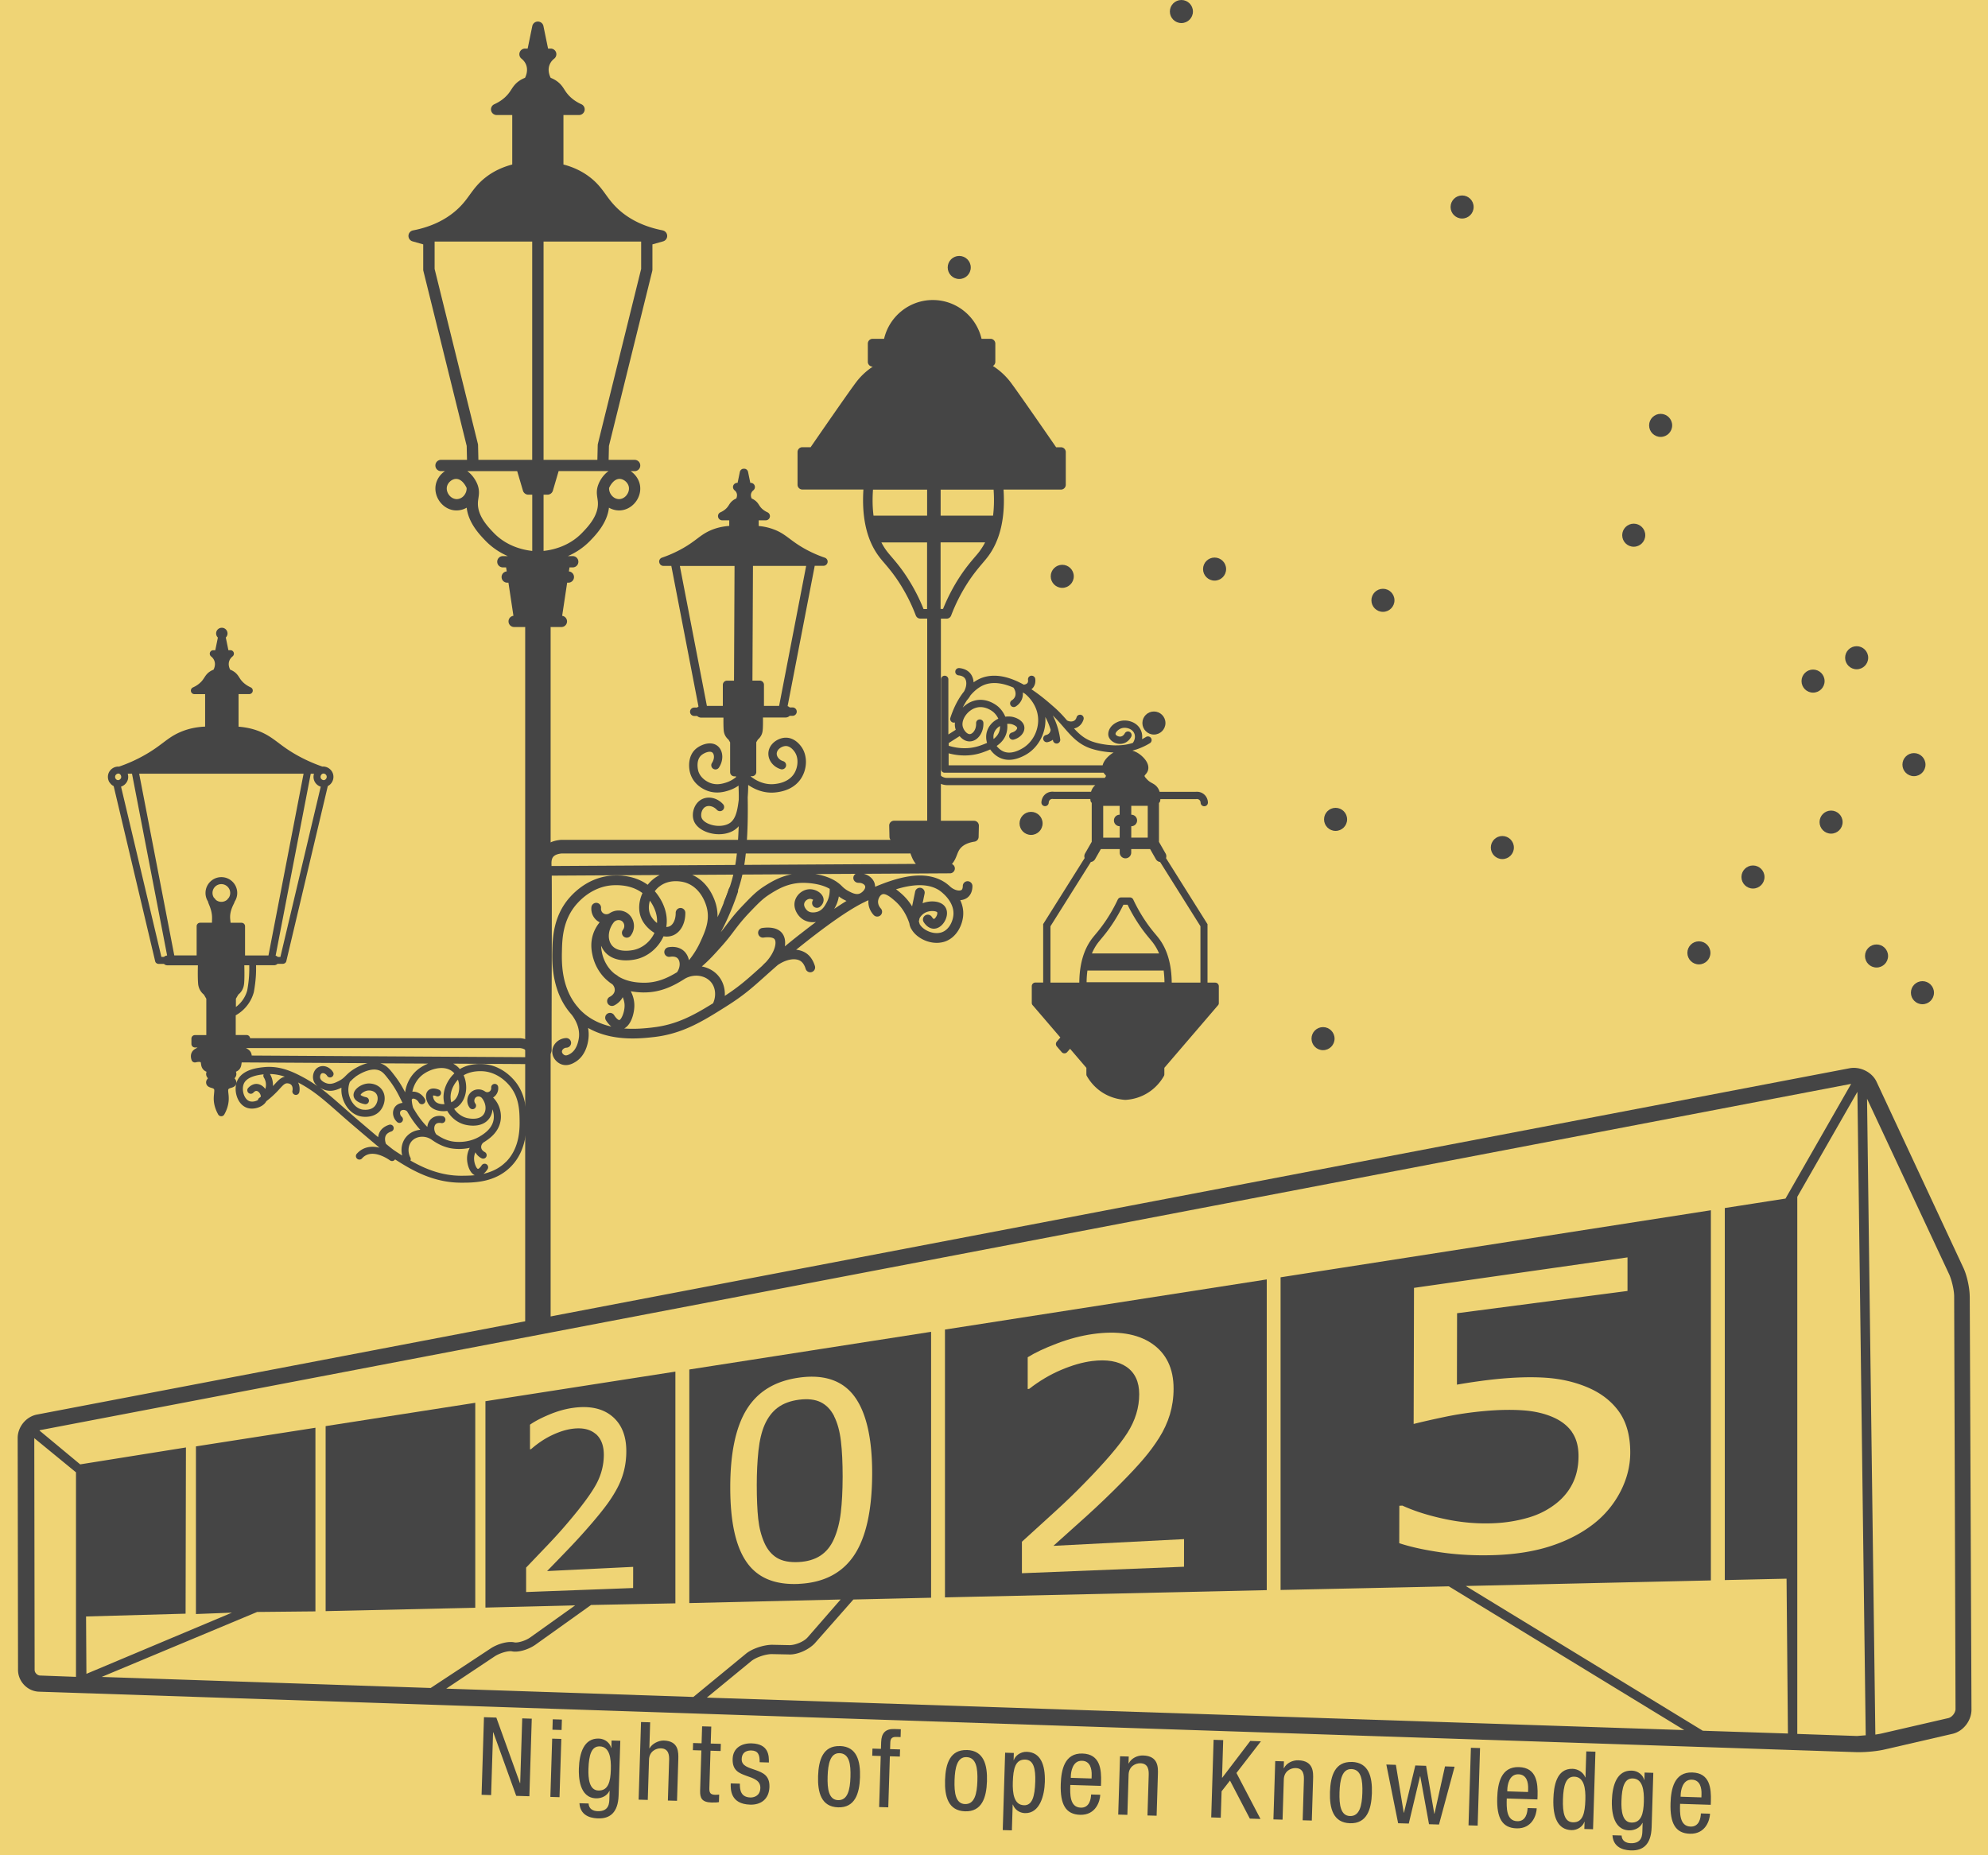 <svg xmlns="http://www.w3.org/2000/svg" viewBox="0 0 450 420">
  <defs>
    <filter id="a" width="1.799" height="1.47" x="-.399" y="-.235" color-interpolation-filters="sRGB">
      <feGaussianBlur stdDeviation="7.482"/>
    </filter>
    <filter id="b" width="1.813" height="1.479" x="-.407" y="-.239" color-interpolation-filters="sRGB">
      <feGaussianBlur stdDeviation="7.616"/>
    </filter>
    <filter id="d" width="1.782" height="1.46" x="-.391" y="-.23" color-interpolation-filters="sRGB">
      <feGaussianBlur stdDeviation="7.324"/>
    </filter>
    <filter id="c" width="1.813" height="1.479" x="-.407" y="-.239" color-interpolation-filters="sRGB">
      <feGaussianBlur stdDeviation="7.616"/>
    </filter>
  </defs>
  <path fill="#efd475" d="M0 0h450v420H0z"/>
  <ellipse cx="95.583" cy="97.75" fill="#fff" id="light1" opacity="0" data-ref="light2,light3,light4,light5" filter="url(#a)" rx="22.474" ry="38.179" style="mix-blend-mode:normal" transform="matrix(1.356 0 0 1.064 -6.956 -36.487)"/>
  <ellipse cx="95.583" cy="97.75" fill="#fff" id="light2" opacity="0" data-ref="light3,light4,light5" filter="url(#b)" rx="22.474" ry="38.179" style="mix-blend-mode:normal" transform="matrix(1.062 0 0 .947 -50.346 106.632)"/>
  <ellipse cx="95.583" cy="97.75" fill="#fff" id="light3" opacity="0" data-ref="light4,light5" filter="url(#c)" rx="22.474" ry="38.179" style="mix-blend-mode:normal" transform="matrix(.767 0 0 .793 94.793 69.703)"/>
  <ellipse cx="95.583" cy="97.75" fill="#fff" id="light4" opacity="0" filter="url(#d)" rx="22.474" ry="38.179" style="mix-blend-mode:normal" transform="matrix(1.163 0 0 .705 98.204 48.425)"/>
  <ellipse cx="95.583" cy="97.75" fill="#fff" id="light5" opacity="0" data-ref="light4" filter="url(#d)" rx="22.474" ry="38.179" style="mix-blend-mode:normal" transform="matrix(1.163 0 0 .705 142.78 146.984)"/>
  <path fill="#454545" d="M188.82 320.6c-.75-1.48-1.77-2.54-3.05-3.17s-2.92-.81-4.9-.56c-1.95.25-3.55.85-4.81 1.78-1.25.93-2.24 2.23-2.97 3.88-.68 1.55-1.15 3.51-1.41 5.89-.25 2.37-.38 4.95-.38 7.75 0 3.08.11 5.63.33 7.68s.7 3.87 1.41 5.46c.67 1.48 1.6 2.61 2.83 3.36 1.23.74 2.87 1.06 4.94.95 1.95-.11 3.59-.59 4.9-1.45s2.34-2.12 3.07-3.78c.75-1.7 1.27-3.68 1.54-5.94s.41-4.96.42-8.12c0-3.12-.12-5.81-.39-8.07-.26-2.26-.79-4.16-1.55-5.66zm-81.24 43.37v-46.4l-33.87 5.28v41.88c11.29-.25 22.58-.5 33.87-.76"/>
  <path fill="#454545" d="M445.86 293.48c0-1.88-.63-4.77-1.41-6.42l-19.64-42.09c-1.02-2.27-3.76-3.6-6.18-3.13L8.38 320.23c-2.5.47-4.38 2.82-4.38 5.32l.08 52.49c0 2.58 2.11 4.85 4.77 4.93l411.43 13.69h.55c1.8 0 4.22-.23 5.87-.63l15.26-3.52c2.43-.55 4.3-2.97 4.3-5.48l-.39-93.57zM17.2 379.61l-8.11-.3c-.63 0-1.25-.63-1.25-1.25l-.08-52.49c3.15 2.58 6.29 5.16 9.44 7.74v46.31zm368.26 12.21-53.67-32.78 55.48-1.26v-83.8l-97.4 15.18v70.78c12.7-.27 25.39-.54 38.09-.82l53.28 32.54L160 384.31l10.09-8.29c1.1-.86 3.21-1.56 4.62-1.56l3.91.08c1.96.08 4.46-1.1 5.79-2.5l8.76-9.94c5.86-.13 11.73-.27 17.59-.4v-60.2c-18.24 2.84-36.49 5.69-54.73 8.53v52.88l34.25-.81-7.43 8.53c-.86 1.02-2.82 1.8-4.15 1.8l-3.91-.08c-1.88 0-4.54.86-5.95 2.03l-11.89 9.78-55.94-1.88 11.03-7.35c1.25-.78 3.05-1.25 3.83-1.1 1.41.31 3.76-.39 5.32-1.49l12.6-9c6.36-.12 12.73-.25 19.09-.37v-52.46c-14.33 2.23-28.67 4.47-43 6.7v46.72c6.77-.17 13.54-.33 20.31-.5l-10.09 7.2c-1.17.86-2.97 1.33-3.68 1.17-1.41-.31-3.76.31-5.4 1.41l-13.53 8.92-74.48-2.5 35.2-14.71c4.4-.04 8.79-.09 13.19-.13v-41.57c-9.02 1.41-18.03 2.81-27.05 4.22v37.95c2.72-.1 5.43-.21 8.15-.31l-32.94 13.85-.08-12.99 22.53-.63c.03-12.54.05-25.09.08-37.63l-23.94 3.83-9.23-7.67c.08 0 .08-.08.16-.08l409.94-78.39-14.86 25.97c-4.58.71-9.16 1.43-13.74 2.14v84.22c4.66-.1 9.32-.21 13.98-.31l.31 35.05-19.25-.63zm-29.62-67.62c-.99-1.43-2.41-2.51-4.11-3.28-1.91-.87-4.25-1.45-6.94-1.64s-5.67-.13-8.9.17c-3.09.28-6.02.72-8.8 1.3s-5.14 1.12-7.1 1.61c.03-10.27.06-20.54.08-30.81l48.33-6.9v7.6l-38.58 5.04c-.01 6.46-.02 9.7-.03 16.17 1.48-.26 3-.5 4.57-.72q2.355-.33 4.11-.51c4.28-.44 8.13-.56 11.47-.33 3.35.23 6.48.94 9.36 2.15 3.03 1.27 5.43 3.11 7.14 5.48s2.58 5.48 2.58 9.3c0 3.03-.75 5.99-2.22 8.84a22.1 22.1 0 0 1-6.01 7.26c-2.73 2.15-5.99 3.83-9.67 5.04s-7.88 1.89-12.54 2.07c-4.33.16-8.41-.04-12.26-.59s-7.03-1.25-9.59-2.1c.01-3.39.01-5.08.02-8.47.28-.02.42-.02.69-.04 2.7 1.24 5.91 2.26 9.66 3.05 3.76.8 7.52 1.12 11.28.93 2.52-.12 4.99-.52 7.41-1.21 2.42-.68 4.61-1.78 6.53-3.31 1.63-1.3 2.88-2.86 3.72-4.62.85-1.77 1.27-3.79 1.27-6.05 0-2.2-.5-4.02-1.5-5.45zm-175.03 34.37c-5.56.25-9.44-1.46-11.88-5.04-2.44-3.57-3.63-9.14-3.63-16.81s1.21-13.57 3.69-17.61c2.48-4.03 6.37-6.47 11.88-7.24 5.58-.78 9.82.6 12.52 4.23 2.69 3.63 4.06 9.53 4.03 17.61-.03 8.33-1.44 14.53-4.18 18.52-2.74 4-6.95 6.08-12.43 6.33zm-46-33.97c-1.25-1.05-2.98-1.43-5.16-1.16-1.45.18-3.01.66-4.66 1.44s-3.25 1.84-4.79 3.19c-.09.01-.14.02-.23.03v-5.58c1.08-.76 2.53-1.52 4.37-2.29s3.65-1.28 5.42-1.52c3.65-.5 6.61.11 8.76 1.88 2.16 1.77 3.26 4.43 3.25 7.96 0 1.59-.19 3.08-.55 4.49-.36 1.4-.9 2.75-1.6 4.04-.66 1.21-1.42 2.41-2.29 3.58-.87 1.18-1.92 2.48-3.14 3.91q-2.625 3.075-5.34 5.91a815 815 0 0 1-5.01 5.18c7.44-.36 11.32-.55 19.48-.95 0 1.92 0 2.87-.01 4.79-10.26.39-15.08.56-24.22.91v-5.53c1.59-1.67 3.2-3.35 4.84-5.07s3.18-3.42 4.63-5.14c3.05-3.58 5.2-6.49 6.36-8.6 1.16-2.12 1.75-4.36 1.76-6.7 0-2.14-.62-3.74-1.87-4.79zM420.36 393c-4.51-.16-9.02-.31-13.53-.47V270.94c4.54-7.92 9.07-15.84 13.61-23.77l1.88 145.67c-.65.05-1.3.1-1.96.16m20.73-4.07-15.26 3.52c-.39.08-.86.16-1.33.23l-1.88-143.95 18.62 39.82c.55 1.25 1.1 3.52 1.1 4.93l.31 93.49c-.08.86-.78 1.72-1.56 1.96"/>
  <path fill="#454545" d="M213.9 301v60.62c24.28-.55 48.56-1.09 72.84-1.64v-70.34c-24.28 3.78-48.56 7.57-72.84 11.35zm54.12 53.68-36.7 1.47v-7.13c2.38-2.17 4.8-4.38 7.27-6.62s4.79-4.48 6.97-6.73c4.6-4.7 7.87-8.52 9.64-11.3s2.67-5.71 2.67-8.75c0-2.78-.95-4.84-2.85-6.17-1.9-1.32-4.53-1.75-7.83-1.33-2.2.28-4.54.96-7.03 2.02s-4.89 2.48-7.19 4.27c-.14.02-.21.02-.34.04v-7.19c1.62-1.02 3.8-2.05 6.57-3.1 2.77-1.06 5.5-1.78 8.18-2.16 5.53-.78 10.02-.1 13.31 2.12s4.97 5.66 4.96 10.25c0 2.07-.29 4.02-.84 5.86-.56 1.84-1.38 3.61-2.45 5.3-1 1.58-2.16 3.16-3.49 4.72-1.32 1.55-2.92 3.27-4.78 5.15-2.65 2.7-5.35 5.28-8.08 7.76-2.74 2.48-5.25 4.73-7.56 6.79 9.86-.51 19.72-1.01 29.57-1.52 0 2.5 0 3.74-.01 6.25zm-158.47 34.06 2.8.09 5.35 14.84h.05l.46-14.66 2.16.07-.54 17.56-2.98-.09-5.19-14.39h-.05l-.44 14.22-2.16-.07.54-17.56zm15.44 4.86 2.07.06-.41 13.19-2.07-.06zm.13-4.38 2.07.06-.07 2.36-2.07-.06zm14.91 17.21c-.12 3.94-2.01 5.31-4.64 5.22-.81-.03-4.01-.12-4.23-3.43l2.07.06c.06 1.21.98 1.71 2.06 1.74 2.66.08 2.62-1.96 2.65-2.87l.05-1.72h-.05c-.5 1.09-1.73 1.72-3.03 1.68-3.84-.12-3.93-4.97-3.88-6.72.11-3.57 1.17-6.91 4.52-6.81 1.45.05 2.55 1.04 2.79 2.11h.05l.05-1.67 1.97.06zm-6.83-5.98c-.07 2.14.17 4.83 2.24 4.89 2.26.07 2.75-2.03 2.83-4.74.08-2.56-.26-5.18-2.5-5.25-1.89-.06-2.47 1.94-2.57 5.09zm11.9-10.61 2.07.06-.18 5.88h.05c.58-1.06 2.05-1.78 3.23-1.75 3.42.11 3.31 2.71 3.27 4.29l-.29 9.35-2.07-.06.28-9.1c.03-1.01 0-2.66-1.86-2.72-1.11-.03-2.63.68-2.69 2.58l-.28 9.1-2.07-.06.54-17.56zm13.83.97 2.07.06-.12 3.84 2.29.07-.05 1.62-2.29-.07-.26 8.46c-.03 1.06.22 1.49 1.31 1.52.47.01.69-.03.91-.05l-.05 1.7c-.27.07-.82.12-1.68.1-2.16-.07-2.63-.97-2.58-2.69l.28-9.1-1.92-.06.05-1.62 1.92.06zm13.02 8.11c.05-1.67-.36-2.6-1.86-2.64-.66-.02-2.15.11-2.2 1.95-.05 1.57 1.57 1.92 3.17 2.49 1.56.57 3.19 1.18 3.11 3.82-.09 2.75-1.92 4.08-4.38 4-4.48-.14-4.42-3.46-4.38-4.81l2.07.06c-.05 1.6.32 3.06 2.37 3.13.66.02 2.2-.25 2.26-2.12.06-1.77-1.58-2.22-3.14-2.78-1.58-.59-3.22-1.13-3.13-3.84.08-2.46 2.03-3.58 4.32-3.51 3.84.12 3.93 2.78 3.88 4.33l-2.07-.06zm18.19-3.65c3.81.12 4.65 3.37 4.53 7.09-.12 3.71-1.17 6.91-4.96 6.79-3.81-.12-4.65-3.37-4.53-7.08.12-3.72 1.15-6.91 4.96-6.79zm2.37 7.02c.09-2.85-.23-5.33-2.47-5.4-2.09-.07-2.61 2.38-2.7 5.24-.09 2.85.25 5.33 2.37 5.39 2.19.07 2.71-2.38 2.8-5.23m6.85-4.76-1.92-.06.05-1.62 1.92.06.05-1.55c.06-1.99.96-3 2.95-2.94l1.5.05-.05 1.77-.96-.03c-.89-.03-1.34.3-1.37 1.21l-.05 1.55 2.26.07-.05 1.62-2.26-.07-.36 11.56-2.07-.06zm19.52-1.36c3.81.12 4.65 3.37 4.53 7.09-.12 3.71-1.17 6.91-4.96 6.79-3.81-.12-4.65-3.37-4.53-7.08.12-3.72 1.15-6.91 4.96-6.79zm2.36 7.01c.09-2.85-.23-5.33-2.47-5.4-2.09-.06-2.61 2.38-2.7 5.24-.09 2.85.25 5.33 2.37 5.39 2.19.07 2.71-2.38 2.8-5.23m6.28-6.4 1.97.06-.05 1.62h.05c.3-.97 1.49-1.92 2.92-1.88 3.12.1 4.22 2.89 4.1 6.83-.09 3-1.11 7.16-4.53 7.05-1.18-.04-2.27-.76-2.7-1.93h-.05l-.18 5.83-2.07-.06Zm4.24 11.9c1.89.06 2.47-1.92 2.58-5.34.09-2.9-.36-4.94-2.26-5-2.26-.07-2.72 2.06-2.82 5.08-.08 2.56.26 5.18 2.5 5.25zm10.51-4.6c-.06 2.04-.16 5.07 2.38 5.14 1.97.06 2.3-1.97 2.33-2.98l2.07.06c-.04 1.4-.96 4.65-4.57 4.54-3.25-.1-4.51-2.36-4.37-6.91.1-3.27.86-7.09 4.92-6.96 4.03.13 4.29 3.63 4.21 6.48l-.03.84zm4.82-1.47.02-.71c.05-1.48-.34-3.24-2.19-3.29-2.17-.07-2.49 2.58-2.52 3.37l-.02.49 4.7.15zm6.44-5.02 1.97.06-.05 1.55h.05c.6-1.19 1.98-1.83 3.26-1.79 3.47.11 3.39 2.72 3.34 4.29l-.29 9.35-2.07-.06.28-9.1c.03-1.01 0-2.66-1.86-2.72-1.11-.03-2.63.68-2.69 2.58l-.28 9.1-2.07-.06.41-13.19zm21.19-3.73 2.16.07-.26 8.51h.05l6.34-8.32 2.41.08-5.54 7.17 5.44 10.41-2.41-.08-4.49-8.61-1.9 2.43-.19 5.98-2.16-.07.54-17.56zm13.94 4.82 1.97.06-.05 1.55h.05c.6-1.19 1.98-1.83 3.26-1.79 3.47.11 3.39 2.72 3.34 4.29l-.29 9.35-2.07-.06.28-9.1c.03-1.01 0-2.66-1.86-2.72-1.11-.03-2.63.68-2.69 2.58l-.28 9.1-2.07-.06.41-13.19zm17.35.19c3.81.12 4.65 3.37 4.53 7.09-.12 3.71-1.17 6.91-4.96 6.79-3.81-.12-4.65-3.37-4.53-7.08.12-3.72 1.15-6.91 4.96-6.79zm2.37 7.02c.09-2.86-.23-5.33-2.47-5.4-2.09-.07-2.61 2.38-2.7 5.24-.09 2.85.25 5.33 2.37 5.39 2.19.07 2.71-2.38 2.8-5.23m5.42-6.43 2.17.07 1.78 10.84h.05l2.57-10.7 2.44.08 1.85 10.84h.05l2.38-10.71 2.17.07-3.53 13.09-2.26-.07-1.98-10.85h-.05l-2.55 10.7-2.41-.07-2.67-13.28zm19.15-3.79 2.07.06-.54 17.56-2.07-.06zm8.12 11.48c-.06 2.04-.16 5.07 2.38 5.14 1.97.06 2.3-1.97 2.33-2.98l2.07.06c-.04 1.4-.96 4.65-4.57 4.54-3.25-.1-4.51-2.36-4.37-6.91.1-3.27.86-7.09 4.92-6.96 4.03.13 4.29 3.63 4.21 6.48l-.03.84zm4.82-1.48.02-.71c.05-1.48-.34-3.24-2.19-3.29-2.17-.07-2.49 2.58-2.52 3.37l-.02.49 4.7.15zm14.71 8.44-1.97-.06.05-1.62h-.05c-.3.97-1.49 1.92-2.92 1.88-3.12-.1-4.22-2.94-4.09-7.07.09-2.76.63-6.93 4.37-6.81 1.18.04 2.41.77 2.85 1.94h.05l.18-5.88 2.07.06zm-4.56-1.57c2.26.07 2.72-2.06 2.82-5.08.08-2.56-.26-5.18-2.5-5.25-1.89-.06-2.47 1.94-2.57 5.09s.36 5.18 2.25 5.24m17.82 1.14c-.12 3.94-2.01 5.3-4.64 5.22-.81-.03-4.01-.12-4.23-3.43l2.07.06c.06 1.21.98 1.71 2.06 1.74 2.66.08 2.62-1.96 2.65-2.87l.05-1.72h-.05c-.5 1.09-1.73 1.72-3.03 1.68-3.84-.12-3.93-4.97-3.88-6.72.11-3.57 1.17-6.91 4.52-6.8 1.45.04 2.55 1.04 2.79 2.11h.05l.05-1.67 1.97.06-.38 12.35zm-6.83-5.97c-.07 2.14.17 4.83 2.24 4.89 2.26.07 2.75-2.03 2.83-4.74.08-2.56-.26-5.18-2.5-5.25-1.89-.06-2.47 1.94-2.57 5.09zm13.27.65c-.06 2.04-.16 5.07 2.38 5.15 1.97.06 2.3-1.97 2.33-2.98l2.07.06c-.04 1.4-.96 4.65-4.57 4.54-3.25-.1-4.51-2.36-4.37-6.91.1-3.27.86-7.09 4.92-6.96 4.03.12 4.29 3.63 4.21 6.48l-.03.84zm4.83-1.47.02-.71c.05-1.48-.34-3.24-2.19-3.29-2.17-.07-2.49 2.58-2.52 3.37l-.02.49 4.7.15z"/>
  <g fill="#454545">
    <path d="M240.11 101.25h-1.05c-1.84-2.67-9.28-13.44-10.54-15.02a15.6 15.6 0 0 0-3.77-3.38c.33-.19.55-.54.55-.94v-4.12c0-.6-.49-1.09-1.09-1.09h-2.03c-1.16-5.02-5.67-8.78-11.03-8.78s-9.87 3.76-11.03 8.78h-2.59c-.6 0-1.09.49-1.09 1.09v4.12c0 .6.49 1.09 1.09 1.09h.04c-.32.21-.52.36-.53.36a15.4 15.4 0 0 0-3.01 2.86c-1.27 1.58-8.7 12.35-10.54 15.02h-1.87c-.6 0-1.09.49-1.09 1.09v7.4c0 .6.49 1.09 1.09 1.09h13.82c-.41 6.39.77 11.49 3.53 15.17.38.51.81 1.02 1.27 1.55.96 1.13 2.15 2.53 3.52 4.7 1.41 2.23 2.6 4.61 3.54 7.09.16.43.57.71 1.02.71h1.56v45.76h-7.51c-.29 0-.58.12-.78.33-.21.21-.32.5-.31.79l.06 2.54c0 .25.1.48.25.67h-74.63c-1.83.16-3.21.81-4.11 1.93-1.12 1.4-1.07 3.05-1.05 3.6.08 2.36.05 16.19.01 35.33v6.71c-.01.85.67 1.53 1.52 1.54.84 0 1.53-.68 1.53-1.53V231c.04-15.44.07-27.42.03-32.77l24.46-.14c-.49.24-.98.53-1.45.91-.46.37-.9.81-1.29 1.3-1.7-1.23-4.21-2.25-7.81-2.09-3.63.15-7.12 1.91-9.82 4.93-3.77 4.23-3.89 9.34-3.95 12.08-.06 2.62-.21 9.42 4.38 14.5.8 1.05 1.9 2.94 1.63 5.17-.1.79-.47 2.73-1.89 3.62-.3.19-.85.53-1.31.37-.32-.12-.65-.47-.64-.84.02-.39.44-.84 1.03-.86.6-.03 1.07-.54 1.04-1.14s-.54-1.07-1.14-1.04c-1.68.08-3.05 1.38-3.12 2.96-.06 1.45 1 2.6 2.08 2.99.34.12.68.17.99.17 1.02 0 1.85-.52 2.22-.75 2.14-1.34 2.74-3.84 2.9-5.22.1-.86.06-1.68-.08-2.44 3.34 1.91 7.03 2.38 10.08 2.38 1.91 0 3.57-.18 4.73-.31 6.6-.73 11.19-3.62 16.5-6.97 3.91-2.46 5.86-4.22 8.57-6.64.31-.28.64-.57.98-.88.63-.56 1.32-1.17 2.08-1.83 2.04-1.38 4.05-1.62 5.15-.9.51.33.91.95 1.16 1.78a1.095 1.095 0 0 0 2.1-.62c-.4-1.33-1.11-2.37-2.06-2.98a4.8 4.8 0 0 0-2.2-.73c.71-.57 1.46-1.17 2.28-1.82 7.12-5.6 10.83-7.8 12.93-8.85.15-.06.3-.14.45-.22.26-.13.5-.23.71-.33v.03c-.16 1.78.88 3.01 1.2 3.34.42.44 1.11.45 1.55.03s.45-1.11.03-1.55c-.11-.12-.67-.75-.6-1.63.06-.69.47-1.36.94-1.55 0 0 .02 0 .03-.01.78-.28 2.05.81 2.81 1.47 1.49 1.28 2.6 3 3.3 5.1q.075.555.33 1.08c.03.06.06.12.1.17.38.69.96 1.34 1.74 1.88 1.78 1.24 4.03 1.62 5.87 1 2.65-.9 4.01-3.73 4.15-5.99.08-1.27-.21-2.4-.67-3.38.67-.05 1.28-.27 1.76-.69.37-.32.99-1.07 1-2.49 0-.6-.48-1.1-1.08-1.11h-.01c-.6 0-1.09.48-1.09 1.08 0 .64-.24.86-.25.87-.32.28-1.4.26-2.5-.63-.59-.56-1.07-.9-1.21-.99-4.7-3.18-11.21-1.03-15.89.93 0-.31-.06-.62-.17-.94-.36-.97-1.27-1.7-2.38-2l19.51-.11c.6 0 1.09-.5 1.09-1.1 0-.45-.27-.83-.66-1 .62-.73.89-1.44 1.14-2.08.22-.56.4-1.04.81-1.51.66-.76 1.72-1.26 3.16-1.48.52-.08.92-.53.93-1.06l.06-2.54c0-.29-.11-.58-.31-.79s-.49-.33-.78-.33h-7.51v-45.76h1.3c.45 0 .86-.28 1.02-.71.94-2.48 2.13-4.86 3.54-7.09 1.37-2.17 2.57-3.57 3.52-4.7.46-.54.89-1.05 1.27-1.55 2.76-3.68 3.95-8.77 3.53-15.17h13c.6 0 1.09-.49 1.09-1.09v-7.4c0-.6-.49-1.09-1.09-1.09zm-115.28 94.31c0-.29-.03-1.05.38-1.57.43-.53 1.27-.72 1.93-.78h78.64c.1 0 .2-.01.29-.03.05.12.09.23.14.35.24.63.51 1.32 1.1 2.04l-82.47.48c0-.19 0-.36-.01-.49m54.4 2.36c-2.75.53-4.76 1.79-6.07 2.61-1.86 1.17-2.99 2.34-4.86 4.29-1.93 2-2.92 3.32-3.88 4.59-.39.52-.8 1.05-1.27 1.64.27-.52.55-1.04.81-1.57a61 61 0 0 0 3.05-7.48c.19-.57-.12-1.19-.69-1.38a1.09 1.09 0 0 0-1.38.69 57 57 0 0 1-2.52 6.32c.02-.87-.07-1.78-.31-2.73-.32-1.23-1.62-5.16-5.42-6.85l22.56-.13zm-29.99 2.79c2.43-1.94 5.56-1.02 5.91-.91 3.4 1.09 4.56 4.59 4.83 5.64.77 2.95-.38 5.45-1.49 7.87-.67 1.46-1.53 2.82-2.54 4.07-.17-.83-.57-1.59-1.2-2.14-1.24-1.08-2.86-.91-3.49-.79a1.1 1.1 0 0 0-.87 1.28c.11.59.69.98 1.28.87.18-.03 1.1-.18 1.65.29.66.57.77 1.97-.06 3.2-2.13 1.3-4.57 2.45-7.68 2.38-.93-.02-3.38-.07-5.59-1.41-.24-.21-.5-.39-.79-.55a8 8 0 0 1-.83-.75c-1.41-1.48-1.91-3.2-2.06-3.87-.09-.42-.23-1.04-.24-1.79.14.33.3.64.5.94 1.35 2 3.98 2.79 7.2 2.16 2.79-.54 5.24-2.58 6.42-5.24.82.14 1.66.06 2.44-.34 1.56-.8 2.52-2.71 2.5-4.98 0-.6-.49-1.09-1.09-1.09s-1.09.5-1.09 1.1c.01 1.42-.51 2.6-1.32 3.02a1.6 1.6 0 0 1-.81.17c.65-3.98-1.77-7.13-2.58-8.05 0-.01-.02-.02-.03-.03.31-.4.65-.77 1.03-1.06zm-2.13 3.19c.74 1.03 1.77 2.87 1.61 5.06-.58-.46-1.09-1.05-1.41-1.67-.54-1.04-.54-2.25-.2-3.39m-16.68 23.66c-3.41-4.34-3.29-9.83-3.23-12.29.06-2.63.16-7.04 3.39-10.67 2.3-2.58 5.24-4.07 8.27-4.2 3.11-.13 5.2.74 6.57 1.78-.88 1.92-1.08 4.17-.07 6.12.56 1.08 1.58 2.17 2.78 2.89-.9 1.97-2.72 3.47-4.79 3.88-1.1.21-3.78.52-4.98-1.24-.94-1.38-.67-3.52.62-5.1.49-.5 1.28-.59 1.81-.19.27.21.45.52.5.88.05.39-.05.77-.29 1.08-.37.48-.28 1.17.19 1.54.2.15.44.23.67.23.33 0 .65-.15.87-.42.6-.78.86-1.74.73-2.71-.13-.94-.62-1.79-1.35-2.34-1.21-.91-2.9-.89-4.14-.05 0 0-.02 0-.02.01-.43.27-.97.28-1.38 0-.38-.25-.58-.7-.53-1.17.06-.6-.38-1.14-.98-1.2s-1.14.38-1.2.98c-.13 1.27.44 2.5 1.49 3.2.12.08.25.15.38.22-.54.67-1.07 1.5-1.43 2.53-.79 2.26-.36 4.15-.16 5.06.24 1.05.89 3.09 2.6 4.9.34.36.71.69 1.1 1 .01 0 .02.02.03.03.24.18.48.35.73.51.4.41.62.96.53 1.5-.14.88-1.06 1.32-1.07 1.32a1.094 1.094 0 0 0 .46 2.09c.15 0 .31-.03.46-.1.16-.07 1.34-.65 1.97-1.89.26.61.44 1.29.42 2.03-.05 1.64-.83 3.12-1.2 3.15-.19.03-.7-.36-1.17-1.11-.32-.51-1-.66-1.51-.34s-.66 1-.34 1.51c.27.42.69.98 1.23 1.42-2.44-.55-4.92-1.64-6.96-3.69-.12-.12-.24-.25-.35-.37-.25-.32-.48-.58-.66-.78zm17.25 5.05c-1.47.16-3.8.42-6.39.22 1.58-.83 2.25-3.35 2.3-5 .04-1.31-.31-2.46-.81-3.43.86.16 1.77.25 2.74.27h.3c3.88 0 6.82-1.58 9.23-3.12 2.01-1.14 4.58-.81 5.92.82 1.02 1.24 1.18 3.12.44 4.75-4.46 2.77-8.35 4.89-13.72 5.48zm33.45-21.16c-1.3 1.02-2.44 1.94-3.47 2.79.18-1.18-.02-2.24-.65-3.02-1.07-1.31-3.02-1.34-4.46-1.14-.6.08-1.02.64-.93 1.24.08.6.64 1.02 1.24.93 1.18-.17 2.15-.03 2.46.36.52.63.2 2.86-1.97 5.22-.29.27-.58.55-.86.86-.33.29-.65.58-.95.85-2.52 2.26-4.26 3.81-7.48 5.91.1-1.63-.38-3.22-1.4-4.47-.97-1.18-2.33-1.92-3.8-2.19 1.68-1.44 3.03-2.95 4.43-4.52 1.31-1.46 2.11-2.52 2.88-3.55.97-1.28 1.88-2.48 3.71-4.39 1.95-2.03 2.88-2.96 4.45-3.95 1.56-.98 3.92-2.47 7.31-2.52.71-.01 3.9.03 6.17 1.36.03.86-.09 1.97-.68 3.07-.38.71-.9 1.69-1.99 2.08-.25.09-1.55.5-2.41-.24 0 0-.94-.83-.66-1.69.19-.57.81-1 1.37-.95.24.02.48.12.64.23-.33.4-.34.99 0 1.4.39.47 1.07.53 1.54.15.63-.52.79-1.08.81-1.46.06-1.33-1.39-2.36-2.79-2.49-1.58-.15-3.14.92-3.65 2.45-.58 1.79.55 3.38 1.31 4.03.87.75 1.87.97 2.72.97.24 0 .46-.02.67-.04-1.09.81-2.27 1.72-3.57 2.74zm9.93-7.77c.16.08.35.18.55.28-.82.5-1.74 1.09-2.77 1.79.08-.15.16-.29.23-.42.44-.82.68-1.64.81-2.4.32.25.71.51 1.18.76zm21.66-2.04s.27.19.6.47c.11.11.23.21.34.31.96.91 2.28 2.55 2.16 4.6-.1 1.6-1.04 3.5-2.66 4.04-1.17.4-2.71.11-3.92-.73-.49-.34-.86-.74-1.07-1.13-.05-.2-.11-.39-.18-.59l.15-.71c.28-.57.87-1.14 1.56-1.41 1.08-.43 2.32-.22 2.45.06.05.12.03.48-.2.9-.21.39-.48.59-.55.6-.06-.01-.26-.16-.47-.48-.33-.51-1-.66-1.51-.33s-.66 1-.33 1.51c.6.94 1.39 1.46 2.23 1.49.87.02 1.74-.49 2.36-1.42.55-.82.95-2.08.46-3.17-.82-1.81-3.58-1.86-5.25-1.19-.02 0-.03.01-.05.02l.45-2.19c.12-.59-.26-1.17-.85-1.29s-1.17.26-1.29.85l-.69 3.34a12.4 12.4 0 0 0-2.51-2.96c-.32-.28-.7-.6-1.13-.91 3.46-1.06 7.19-1.52 9.9.31zm-18.42-1.78c.8-.04 1.39.35 1.52.72.2.54-.52 1.43-1.23 1.71-.82.33-1.8-.18-2.52-.56-.8-.42-1.29-.91-1.55-1.17l-.07-.07c-.27-.27-.57-.51-.88-.73-.03-.03-.07-.05-.1-.08-1.52-1.05-3.36-1.56-4.93-1.81l9.15-.05c-.33.2-.55.57-.53.98.03.6.54 1.05 1.14 1.05zm15.56-89.02v5.89h-12.13c-.23-1.8-.27-3.76-.12-5.89zm-.81 27.03c-.94-2.36-2.11-4.64-3.46-6.77-1.45-2.3-2.7-3.77-3.71-4.95-.45-.53-.85-.99-1.19-1.45-.44-.59-.83-1.22-1.18-1.9h10.34v15.08h-.81zm12.77-13.18c-.34.46-.73.92-1.19 1.45-1 1.18-2.25 2.65-3.71 4.95a42.3 42.3 0 0 0-3.46 6.77h-.55v-15.08h10.08c-.35.68-.74 1.31-1.18 1.9zm2.97-7.96h-11.87v-5.89h11.99c.15 2.13.1 4.09-.12 5.89"/>
    <path d="M121.76 301.7c-1.59 0-2.88-.93-2.88-2.08V142.11c0-1.15 1.29-2.08 2.88-2.08s2.88.93 2.88 2.08v157.51c0 1.15-1.29 2.08-2.88 2.08"/>
    <path d="M150 52.15c-3.97-.77-7.28-2.32-9.85-4.61-1.37-1.23-2.21-2.37-3.01-3.48-.94-1.3-1.91-2.64-3.65-3.97-1.7-1.31-3.7-2.26-5.95-2.85v-11.2h3.53c.6 0 1.12-.42 1.25-1.01a1.26 1.26 0 0 0-.72-1.43c-1.23-.56-2.24-1.29-3.01-2.18-.37-.42-.61-.79-.84-1.15-.36-.56-.73-1.14-1.46-1.72-.49-.39-1.04-.7-1.64-.93-.23-.45-.75-1.68-.25-2.95.26-.67.71-1.13 1.05-1.39.43-.34.59-.91.42-1.42-.18-.51-.66-.86-1.21-.86h-.6l-1.05-5.1c-.12-.6-.64-1.01-1.25-1.02-.61 0-1.14.41-1.27 1.02l-1.05 5.1h-.6a1.28 1.28 0 0 0-.8 2.28c.33.26.79.72 1.05 1.39.49 1.27-.02 2.5-.25 2.95-.6.23-1.15.54-1.64.93-.72.58-1.09 1.16-1.46 1.72-.23.36-.47.73-.84 1.15-.77.89-1.78 1.62-3.01 2.18-.55.25-.85.85-.72 1.43.13.59.65 1.01 1.25 1.01h3.53v11.2c-2.25.6-4.25 1.54-5.95 2.86-1.74 1.34-2.71 2.68-3.65 3.97-.8 1.11-1.63 2.25-3.01 3.48-2.57 2.29-5.88 3.84-9.85 4.61-.58.11-1.01.61-1.03 1.2s.36 1.12.93 1.28l2.41.68v5.72c0 .1.01.21.04.31l9.8 39.6.07 3.15h-5.88c-.71 0-1.28.57-1.28 1.28s.57 1.28 1.28 1.28h.89c-1.1.73-1.9 1.9-2.11 3.23-.22 1.39.23 2.88 1.2 4 .95 1.09 2.28 1.71 3.64 1.66a4.6 4.6 0 0 0 2.19-.62c.39 3.45 2.92 6.1 4.21 7.44 1.6 1.66 3.37 2.77 5.09 3.52h-1.11c-.71 0-1.28.57-1.28 1.28s.57 1.28 1.28 1.28h.73l.14.91c-.65.06-1.16.6-1.16 1.27 0 .71.57 1.28 1.28 1.28h.27l1.13 7.5c-.63.08-1.11.61-1.11 1.26 0 .71.57 1.28 1.28 1.28h10.69a1.276 1.276 0 0 0 .17-2.54l1.13-7.5h.27c.71 0 1.28-.57 1.28-1.28 0-.67-.51-1.21-1.16-1.27l.14-.91h.73c.71 0 1.28-.57 1.28-1.28s-.57-1.28-1.28-1.28h-1.1c1.71-.74 3.49-1.86 5.09-3.52 1.29-1.34 3.82-3.99 4.21-7.44.67.38 1.42.6 2.19.62 1.36.04 2.69-.58 3.64-1.66.98-1.12 1.43-2.61 1.2-4-.21-1.32-1.02-2.49-2.11-3.23h.89c.71 0 1.28-.57 1.28-1.28s-.57-1.28-1.28-1.28h-5.88l.07-3.15 9.8-39.6c.02-.1.04-.2.04-.31v-5.72l2.41-.68c.57-.16.96-.69.93-1.28-.02-.59-.45-1.09-1.03-1.2zm-41.79 48.6c0-.09-.01-.19-.04-.28l-9.79-39.59v-6.2h22.09v49.42h-12.18zM105 112.22c-.42.48-1 .76-1.58.77-.61 0-1.21-.27-1.66-.79-.48-.55-.71-1.27-.61-1.92.15-.95 1.04-1.78 1.98-1.86h.14c1.21 0 2.05 1.35 2.36 2.06.02.65-.21 1.26-.64 1.75zm3.18 1.58c.01-.34.06-.66.11-.99.13-.85.27-1.82-.19-3.07-.35-.94-1.14-2.25-2.34-3.09h11.31l1.3 4.42c.16.54.66.92 1.23.92h.88v12.73c-2.24-.24-5.87-1.12-8.75-4.12-1.28-1.34-3.68-3.83-3.55-6.8m33.57-1.6c-.44.5-1.03.79-1.62.79h-.04c-.58-.01-1.15-.29-1.58-.77-.43-.49-.66-1.1-.64-1.75.32-.73 1.21-2.16 2.5-2.05.94.08 1.83.91 1.98 1.86.1.65-.12 1.36-.61 1.92zm-6.33-2.46c-.47 1.25-.32 2.21-.19 3.07.05.33.1.65.11.99.13 2.97-2.26 5.46-3.55 6.8-2.88 3-6.5 3.88-8.75 4.12v-12.73h.88c.57 0 1.07-.37 1.23-.92l1.3-4.42h11.3c-1.2.83-1.98 2.14-2.33 3.09m9.71-48.86-9.79 39.59c-.02.09-.03.18-.04.28l-.08 3.35h-12.18V54.68h22.09zM24.8 177.1c.23.38.55.67.93.86l9.39 39.64.03.09c0 .01 0 .02.01.04.02.04.04.09.07.13 0 .01.02.02.02.03.02.03.04.06.07.08.01.01.02.02.04.03.02.02.05.04.07.06.02.01.03.02.05.03a.3.3 0 0 0 .08.04c.02 0 .03.02.05.02l.09.03c.01 0 .03 0 .04.01.05 0 .1.02.15.02h1.22c.2.2.47.32.78.32h6.91c-.05 1.71-.03 3.19.04 4.09.02.26.08.88.45 1.53.22.39.51.73.86 1.01l.55.94v8.23h-2.58c-.44 0-.79.36-.79.79v1.22c0 .44.36.79.79.79h.59c-.11.08-.22.15-.35.22-.32.18-.71.41-.96.92-.24.49-.25 1.06-.04 1.7.13.39.53.62.93.53.74-.17 1.07-.09 1.13-.02.04.04.06.21.08.36.05.38.13.95.65 1.42.2.18.41.29.61.37-.05.13-.09.29-.1.47-.01.51.26.83.4 1l.01.01c-.01.02-.03.04-.04.05-.16.19-.45.55-.36 1.07.12.72.78.92 1.17 1.04.24.07.47.14.58.27s.1.38.04.96c-.04.42-.1.93-.07 1.54.06 1.09.4 2.19 1 3.26a.794.794 0 0 0 1.38 0c.6-1.07.94-2.17 1-3.26.03-.61-.02-1.13-.07-1.54-.06-.58-.08-.83.04-.96s.34-.2.58-.27c.39-.12 1.05-.32 1.17-1.04.09-.52-.21-.88-.36-1.07a.2.2 0 0 1-.04-.05l.01-.01c.15-.17.42-.49.4-1.01 0-.18-.04-.34-.1-.47.2-.08.41-.19.61-.37.52-.46.6-1.04.65-1.42.02-.12.03-.25.06-.32l28.52.17c-1.82.42-3.36 1.48-3.79 1.8-.53.39-.88.75-1.2 1.06-.45.45-.81.8-1.61 1.2-.7.35-1.56.78-2.52.55-.6-.14-1.59-.64-1.67-1.35-.03-.29.07-.8.39-.95s.88.04 1.2.55c.23.37.72.49 1.09.25.37-.23.49-.72.25-1.09-.73-1.17-2.11-1.67-3.22-1.15-1.03.48-1.4 1.66-1.3 2.56.09.79.52 1.39 1.06 1.83-1.29-.93-2.65-1.76-4.27-2.57-2.13-1.07-4.75-2.12-7.97-1.78-1.36.14-4.95.52-6.03 3.2-.48 1.19-.4 2.72.19 4 .47 1.01 1.23 1.73 2.13 2.02 1 .32 2.28.14 3.27-.46.47-.29.83-.65 1.05-1.06.81-.62 1.56-1.29 2.25-1.99.29-.29.54-.57.77-.82.77-.84 1.13-1.21 1.64-1.24.06 0 .59-.02.95.33.49.48.31 1.32.3 1.33-.1.43.17.85.6.95s.85-.17.95-.6c.03-.14.25-1.22-.28-2.2 3.42 1.79 5.59 3.7 9.07 6.76 1.23 1.09 2.63 2.32 4.3 3.73l.89.76c1.92 1.63 3.23 2.73 4.17 3.52-1.17-.3-2.5-.34-3.75.29-.52.26-.98.63-1.39 1.08-.29.33-.26.83.07 1.12s.83.26 1.12-.07c.27-.31.58-.55.92-.72 2.27-1.15 5.36 1.14 5.39 1.16.02.01.03.02.05.03s.04.03.06.04.04.02.07.03c.02 0 .03.02.05.02.03 0 .05.01.08.02.01 0 .03 0 .04.01.04 0 .08.01.13.01.06 0 .12 0 .18-.02.02 0 .03-.01.05-.02.04-.01.08-.02.12-.04.02 0 .04-.02.05-.03.03-.02.07-.04.1-.06.02-.01.03-.03.05-.05.03-.02.05-.05.08-.08.01-.02.02-.04.03-.05 0 0 .01-.02.02-.03 3.62 2.32 8.5 5.28 14.98 5.28h.07c2.84 0 7.59-.03 11.15-3.62 3.71-3.74 3.59-8.93 3.54-10.89-.05-2.01-.13-5.71-2.86-8.78-1.95-2.2-4.48-3.47-7.12-3.58-2.24-.09-3.9.43-5.1 1.15-.11-.14-.23-.27-.35-.39-.35-.34-.74-.62-1.16-.84l16.71.1c-.02 3.88 0 12.57.01 23.77v4.87c.01.61.51 1.11 1.12 1.11s1.11-.5 1.11-1.11v-4.87c-.04-13.88-.06-23.91 0-25.62.01-.4.05-1.6-.76-2.61-.65-.81-1.65-1.28-2.98-1.4H56.61a.794.794 0 0 0-.79-.72h-2.46v-4.46c1.07-.6 2-1.42 2.72-2.4.64-.86 1.1-1.82 1.38-2.86 0-.02.01-.04.01-.06.22-1.19.37-2.4.45-3.6.05-.8.06-1.61.04-2.42h4.08c.3 0 .58-.12.78-.32h1.22c.05 0 .1 0 .15-.02.01 0 .03 0 .04-.01.03 0 .06-.02.09-.03.02 0 .03-.01.05-.02.03-.01.05-.03.08-.04.02 0 .03-.02.05-.03.02-.02.05-.04.07-.06.01-.01.03-.02.04-.03.02-.03.05-.05.07-.08 0-.01.02-.02.02-.03.03-.04.05-.08.07-.13 0-.01 0-.02.01-.03l.03-.09 9.39-39.64c.38-.19.7-.48.93-.86.34-.55.43-1.22.27-1.82-.29-1.09-1.35-1.82-2.43-1.73-2.05-.71-4.04-1.61-5.93-2.68-1.8-1.03-2.99-1.92-4.03-2.71-1.22-.91-2.27-1.7-3.85-2.4-1.58-.69-3.3-1.1-5.16-1.24v-7.38h2.42c.37 0 .7-.26.78-.63a.79.79 0 0 0-.45-.89c-.83-.38-1.51-.87-2.03-1.47-.25-.29-.41-.54-.56-.78-.24-.37-.48-.75-.96-1.14-.33-.26-.69-.47-1.1-.62-.15-.29-.53-1.14-.18-2.04.18-.46.49-.77.72-.96a.787.787 0 0 0-.49-1.41h-.45l-.59-2.87c.24-.23.39-.56.39-.92 0-.71-.58-1.29-1.29-1.29s-1.29.58-1.29 1.29c0 .36.15.69.4.93l-.59 2.87h-.45a.787.787 0 0 0-.49 1.41c.23.18.54.49.72.96.35.89-.03 1.75-.18 2.04-.4.15-.77.36-1.1.62-.47.38-.72.77-.96 1.14-.16.24-.32.49-.56.78-.52.6-1.2 1.1-2.03 1.47a.794.794 0 0 0 .33 1.52h2.42v7.35c-2.06.09-3.96.51-5.69 1.27-1.58.69-2.63 1.48-3.85 2.4-1.05.79-2.23 1.68-4.03 2.71a34 34 0 0 1-5.93 2.68c-1.08-.09-2.14.64-2.43 1.73-.16.61-.06 1.27.27 1.83zm37.4 68.32-.42.45a4.8 4.8 0 0 0-.68-2.73c1.22.02 2.35.26 3.38.6-.92.2-1.53.87-2.29 1.69zm-2.52-2.21c-.1.23-.09.5.05.72.28.47.45.99.47 1.51.02.4-.04.77-.15 1.09-.04-.06-.08-.12-.13-.18-.5-.6-1.15-.94-1.82-.97-.67-.02-1.35.3-1.91.9a.792.792 0 1 0 1.16 1.08c.11-.12.4-.41.69-.39.21 0 .45.15.65.39.24.29.37.66.34.93-.11.08-.22.17-.33.25-.18.12-.28.31-.32.5-.58.33-1.33.43-1.87.26-.47-.15-.89-.57-1.18-1.18-.4-.86-.47-1.96-.16-2.73.67-1.68 3.27-2.05 4.5-2.18zm-32.29-65.13c.7-.22 1.29-.78 1.53-1.53.14-.45.13-.94-.01-1.4h.97l7.95 41.16c-.27.02-.52.13-.71.31h-.59l-9.13-38.54zm35.48 38.54c-.13-.13-.3-.22-.48-.27l7.95-41.19h.74a2.32 2.32 0 0 0 1.52 2.93l-9.13 38.54h-.6zm-31.38-41.47h37.23l-7.95 41.15h-5.3v-6.61c0-.44-.36-.79-.79-.79h-2.49c0-.15-.03-.29-.04-.44-.03-.28-.07-.6-.06-.98.03-1.24.54-2.27.81-2.83.07-.13.16-.32.21-.52.37-.57.59-1.24.59-1.97 0-1.98-1.61-3.59-3.59-3.59s-3.59 1.61-3.59 3.59c0 .71.21 1.37.56 1.92.04.23.14.46.21.64.25.6.66 1.59.71 2.84.01.34 0 .62-.01.88 0 .15-.01.3-.01.45H45.3c-.44 0-.79.36-.79.79v6.61h-5.06l-7.95-41.15zm20.29 28.11c-.12.11-.23.24-.31.37-.36.33-.83.53-1.36.53-.48 0-.93-.17-1.27-.46a2.5 2.5 0 0 0-.43-.49c-.19-.31-.31-.67-.31-1.06a2 2 0 0 1 2-2c1.1 0 2.01.9 2.01 2 0 .41-.12.79-.33 1.1zm-25.01-28.14s.08 0 .12.01c.24.05.37.23.43.33.11.19.15.42.09.62-.09.31-.46.59-.82.51a.66.66 0 0 1-.42-.32.73.73 0 0 1-.09-.59c.08-.32.4-.55.7-.55zm47.06 1.15c-.06.1-.19.26-.42.32-.37.08-.73-.2-.82-.51a.77.77 0 0 1 .09-.62c.06-.1.2-.28.43-.33 0 0 .08-.01.12-.01.31 0 .62.24.7.55.05.19.02.41-.09.59zM53.4 227.98v-1.89l.55-.94c.35-.28.65-.63.86-1.01.37-.65.42-1.27.45-1.53.08-.9.09-2.38.04-4.09h1.12c.02.78 0 1.55-.04 2.32-.07 1.13-.21 2.27-.42 3.38-.23.84-.61 1.61-1.12 2.3-.41.55-.9 1.04-1.45 1.45zm65.92 11.35-62.34-.37c-.02-.24-.08-.47-.18-.68-.25-.51-.64-.74-.96-.92a1 1 0 0 1-.16-.1h61.97c.48.05 1.09.18 1.4.57.3.38.28.93.28 1.14v.35zM102.84 243c-.18.17-.34.34-.49.5-.63.71-2.6 3.28-1.74 6.46-.87.05-1.7-.16-2.13-.66-.37-.42-.51-1.08-.44-1.29.12-.02.41.01.71.14.41.16.87-.03 1.03-.44a.79.79 0 0 0-.44-1.03c-.46-.19-1.6-.54-2.37.14-1 .89-.45 2.65.31 3.53.86.99 2.44 1.37 3.96 1.14.93 1.64 2.51 2.84 4.35 3.19 2.34.45 4.24-.12 5.22-1.57.4-.59.62-1.27.67-1.98.2.54.42 1.43.23 2.44-.36 1.9-1.97 2.97-2.76 3.49-.13.07-.25.14-.36.22-2.99 1.77-6.15 1.14-6.51 1.06-1.54-.35-2.61-1.05-3.34-1.55-.62-.9-.54-1.92-.06-2.34.4-.34 1.07-.24 1.2-.21.43.08.85-.2.93-.63s-.2-.85-.63-.93c-.46-.09-1.63-.21-2.53.57-.54.47-.85 1.14-.92 1.87-1.34-1.34-2.38-2.87-3.22-4.35-.18-.61-.28-1.22-.31-1.82q.105-.18.18-.21c.21-.11.97.05 1.42.84a.8.8 0 0 0 1.08.3c.38-.22.52-.7.3-1.08-.69-1.21-1.88-1.75-2.84-1.66.29-1.44 1.01-2.73 2.1-3.66 1.78-1.51 5.28-2.58 7.22-.69.07.06.13.14.19.21zm1.1 3.39c-.05 1.19-.5 2.22-1.23 2.81-.17.14-.36.25-.56.35-.66-2.42.9-4.44 1.4-5.01.03-.04.07-.08.11-.12.21.61.31 1.29.28 1.96zm10.59 16.63c-1.52 1.53-3.34 2.31-5.1 2.72.42-.32.74-.75.94-1.07.24-.37.13-.86-.24-1.1a.794.794 0 0 0-1.1.24c-.34.54-.71.82-.85.8-.27-.02-.84-1.09-.87-2.28-.01-.54.11-1.03.3-1.47.46.9 1.31 1.32 1.43 1.37.11.05.22.07.33.07.3 0 .59-.17.72-.46a.8.8 0 0 0-.39-1.05s-.67-.32-.77-.96c-.07-.45.14-.91.53-1.21.12-.07.24-.14.35-.22.89-.59 2.97-1.96 3.47-4.53.36-1.85-.29-3.37-.59-3.94-.31-.6-.7-1.09-1.08-1.48a.3.3 0 0 1 .08-.04 2.47 2.47 0 0 0 1.08-2.32.783.783 0 0 0-.87-.71.79.79 0 0 0-.71.87c.03.34-.11.66-.39.85-.3.2-.68.2-.99 0-.91-.64-2.13-.65-3.03.02-.53.4-.89 1.02-.98 1.7-.09.71.09 1.4.53 1.97.16.2.39.31.63.31.17 0 .34-.05.49-.17.35-.27.41-.77.14-1.11-.17-.22-.25-.5-.21-.78.04-.26.16-.49.36-.64.39-.29.96-.23 1.31.14.94 1.14 1.13 2.69.45 3.7-.86 1.28-2.81 1.06-3.61.9-1.24-.24-2.36-1.04-3.09-2.12.32-.16.63-.34.9-.56 1.08-.88 1.74-2.32 1.82-3.97.05-1.08-.16-2.14-.57-3.07.98-.57 2.34-.99 4.2-.92 2.2.09 4.33 1.18 6 3.05 2.35 2.63 2.42 5.83 2.46 7.74.04 1.96.15 6.49-3.08 9.75zm-21.62-.3c.09-.21.09-.46-.02-.67-.63-1.22-.53-2.68.24-3.63 1.04-1.26 3.09-1.45 4.58-.41.78.54 2.09 1.44 4.02 1.88.3.07 1.1.22 2.2.22.7 0 1.52-.06 2.4-.26-.37.71-.63 1.56-.61 2.53.03 1.23.55 3.12 1.75 3.67-1.11.11-2.13.11-2.97.12h-.06c-4.63 0-8.45-1.67-11.54-3.45zm-12.48-18.94c.13-.1 3.33-2.43 5.58-1.38.7.33 1.16.91 2.14 2.19 1.24 1.63 1.94 3.03 2.4 3.95l.13.26c.14.28.29.58.45.88-.72.06-1.35.39-1.74.93-.72.99-.51 2.48.5 3.39.15.14.34.21.53.21a.792.792 0 0 0 .53-1.38c-.43-.39-.49-.99-.28-1.28.11-.16.34-.26.6-.28.32-.02.63.1.88.32.8 1.39 1.76 2.85 2.99 4.18-1.25.11-2.42.66-3.23 1.65-.94 1.14-1.24 2.69-.87 4.17-.4-.25-.79-.5-1.16-.74-.71-.45-1.15-.77-2.51-1.9-.29-.78-.28-1.49 0-1.96.12-.21.44-.6 1.23-.85a.798.798 0 0 0-.48-1.52c-1.23.39-1.83 1.06-2.12 1.56-.22.38-.35.81-.4 1.26-.75-.63-1.65-1.4-2.77-2.35l-.89-.76c-1.65-1.4-3.04-2.63-4.27-3.71-1.98-1.74-3.59-3.16-5.28-4.41.5.32 1.03.52 1.44.62 1.43.34 2.63-.2 3.46-.6-.03.42-.02.85.03 1.27.28 2.14 1.75 4.69 4.33 5.23.11.02.51.1 1.06.1.98 0 2.43-.24 3.42-1.48.97-1.21 1.4-3.28.27-4.74-1.07-1.39-2.81-1.34-3.01-1.33-1.1.05-2.27.63-2.91 1.43-.47.59-.49 1.12-.43 1.46.24 1.27 1.99 1.7 2.52 1.79a.8.8 0 0 0 .93-.64c.08-.43-.2-.85-.64-.93-.57-.11-1.13-.37-1.24-.52.07-.28.9-.97 1.85-1.01.01 0 1.09-.05 1.67.71.61.79.35 2.03-.25 2.78-.98 1.21-2.84.84-2.92.83-1.73-.36-2.86-2.23-3.08-3.88-.1-.78 0-1.6.31-2.39.08-.08.16-.16.24-.23.3-.3.58-.58 1.02-.9zm5.61-3.06 10.88.06c-.92.36-1.78.87-2.51 1.48-1.49 1.27-2.43 3.06-2.71 5.02a22.6 22.6 0 0 0-2.28-3.66c-.99-1.3-1.65-2.16-2.73-2.67-.21-.1-.42-.17-.64-.24zm125.37-64.53c.95 1.47 2.67 1.54 2.87 1.55h33.66c-.14.11-.28.25-.41.41-.25.31-.44.68-.56 1.09h-8.42c-.08 0-.18-.02-.31-.02-.4 0-.99.09-1.54.51-.87.67-.96 1.65-.97 1.93 0 .46.35.83.81.84h.02c.45 0 .82-.36.83-.81 0-.02.01-.41.32-.65.27-.21.59-.17.65-.16.04 0 .09.01.13.01h8.32q0 .165.03.33c.02.21.13.4.28.53v8.82l-1.5 2.63c-.19.33-.22.71-.1 1.05l-9.39 14.95v13.23h-1.75c-.46 0-.83.37-.83.83v3.77c0 .25.11.47.28.62l6.19 7.22-.81.94c-.26.31-.26.76 0 1.07l1.1 1.29a.83.83 0 0 0 1.25.01l.66-.75 3.69 4.31v1.44c0 .05 0 .09.01.14v.03c.01.05.02.09.04.13 0 0 0 .02.01.03 0 .02.02.04.03.06.77 1.36 1.84 2.56 3.1 3.46 2.05 1.46 4.17 1.87 5.58 1.96h.11c1.41-.08 3.53-.49 5.58-1.96 1.26-.9 2.33-2.09 3.1-3.46l.03-.06s0-.02.01-.03c.02-.04.03-.09.04-.13v-.03c0-.04.01-.09.01-.14v-1.44l12.15-14.17c.01-.02.03-.04.04-.05 0-.01.02-.02.02-.03.03-.04.05-.08.07-.12 0-.01 0-.02.01-.03l.03-.11v-.04c0-.05.01-.09.01-.14v-3.77c0-.46-.37-.83-.83-.83h-1.73v-13.23l-9.39-14.95c.11-.34.09-.72-.1-1.05l-1.5-2.63v-8.81c.16-.13.27-.32.29-.54l.03-.33h8.01s.09 0 .13-.01c.06-.01.38-.05.65.16.31.24.32.63.32.65 0 .46.39.83.84.81.46 0 .82-.39.81-.84 0-.28-.09-1.25-.97-1.93-.55-.43-1.15-.51-1.54-.51-.13 0-.23 0-.31.02h-8.11c-.12-.41-.31-.78-.56-1.09-.37-.46-.77-.68-1.15-.89s-.74-.41-1.2-.91c-.3-.33-.5-.55-.5-.72 0-.06.02-.1.21-.32.2-.23.47-.54.59-1.03.41-1.64-1.31-3.2-2.28-3.8-.4-.25-.83-.44-1.28-.57l.21-.06c.22-.06.43-.13.65-.2h.03c1.07-.36 2.1-.83 3.07-1.42a.83.83 0 0 0 .28-1.14.84.84 0 0 0-1.14-.28c-.3.18-.6.35-.91.5.09-.65.03-1.31-.22-1.91-.36-.89-1.08-1.59-2.04-1.98a4.5 4.5 0 0 0-1.68-.33c-.53 0-1.06.1-1.53.3-1.96.83-2.34 2.42-2.12 3.23.32 1.18 1.8 1.98 3.15 1.71 1.24-.25 1.84-1.26 1.99-1.56.21-.41.04-.9-.36-1.11a.827.827 0 0 0-1.11.36c-.03.06-.31.58-.84.69s-1.14-.21-1.23-.52c-.09-.34.51-1 1.17-1.28.56-.24 1.3-.22 1.93.04.38.16.89.47 1.14 1.08.27.66.14 1.46-.33 2.13-.12.04-.24.07-.36.11-1.61.46-2.91.45-3.7.45-.03 0-2.62-.02-5.02-.83-1.78-.6-3.03-1.68-4.23-2.99.39-.09.75-.25 1.07-.48.65-.48.94-1.12 1.08-1.58.13-.44-.12-.9-.56-1.03a1 1 0 0 0-.23-.03c-.36 0-.69.23-.79.59-.06.21-.19.51-.47.71-.43.31-1.09.31-1.68 0-.83-.96-1.71-1.94-2.8-2.9-1.21-1.06-3.07-2.71-5.27-4.16.18-.14.34-.31.47-.5.35-.51.49-1.15.4-1.85a.82.82 0 0 0-.82-.72h-.11c-.45.06-.77.47-.71.93.02.17.04.48-.12.7-.15.21-.46.36-.85.39-2.1-1.16-4.39-2.02-6.67-2.02-.82 0-1.64.11-2.45.36-.52.16-1.32.49-2.23 1.14-.04-.77-.29-1.47-.76-2.04-.71-.85-1.74-1.12-2.48-1.19h-.08c-.42 0-.78.32-.82.74-.05.45.28.86.74.91.44.04 1.03.19 1.38.61.51.61.53 1.84-.16 3.06q-.405.495-.81 1.11c-.82 1.24-1.61 2.82-2.27 4.84-.14.43.1.9.53 1.04.17.06.35.05.51 0-.05.48-.02.97.11 1.43.02.08.05.16.07.23l-1.67 1.06V153.8c0-.46-.37-.83-.83-.83s-.83.37-.83.83v20.3c0 .46.37.83.83.83h35.96c.11.16.22.29.32.4.19.21.21.25.21.32 0 .11-.1.26-.26.45h-35.83c-.08 0-1.02-.05-1.51-.79-.28-.43-.28-.89-.26-1.12v-25.85c0-.46-.37-.83-.83-.83s-.83.37-.83.83v25.73c-.04.46-.01 1.31.52 2.14zm38.31 6.24h3.72v2.01c-.72 0-1.29.58-1.29 1.3s.58 1.3 1.3 1.3v2.59h-3.73v-7.19zm6.34 4.61h.03c.72 0 1.3-.58 1.3-1.3s-.58-1.3-1.3-1.3h-.02v-2.01h3.73v7.19h-3.73v-2.59zm7.52 35.32h-17.62c.01-.93.07-1.81.19-2.65h17.04q.105 0 .21-.03c.11.84.18 1.74.19 2.67zm-16.42-6.51c.37-.88.82-1.67 1.35-2.38.22-.29.47-.58.75-.93.63-.76 1.42-1.7 2.4-3.16.98-1.45 1.86-2.99 2.63-4.56h.95c.76 1.58 1.65 3.11 2.63 4.56.98 1.46 1.77 2.4 2.4 3.16.29.35.54.64.75.93.53.71.98 1.5 1.35 2.38h-15.22zm24.57 6.59h-6.5c-.04-4.12-1-7.47-2.88-9.96-.24-.32-.5-.63-.8-.99-.61-.73-1.37-1.64-2.3-3.03a36 36 0 0 1-2.73-4.82.84.84 0 0 0-.75-.48h-2c-.32 0-.61.19-.75.48-.78 1.67-1.7 3.29-2.73 4.82a35 35 0 0 1-2.3 3.03c-.3.36-.56.67-.8.99-1.88 2.49-2.85 5.84-2.88 9.96h-6.53v-12.75l9.14-14.55c.39-.05.75-.27.96-.64l1.3-2.28h4.28v.79c0 .72.58 1.3 1.3 1.3s1.3-.58 1.3-1.3v-.79h4.28l1.3 2.28c.21.37.57.59.96.64l9.13 14.54v12.75zm-52.93-63.83c.34-.37.63-.76.86-1.17 1.41-1.68 2.78-2.31 3.51-2.53 1.97-.61 4.15-.16 6.23.75.48.67.62 1.47.34 2.09-.18.39-.48.65-.71.79-.39.24-.5.75-.26 1.14s.75.5 1.14.26c.61-.38 1.07-.91 1.35-1.52.23-.52.32-1.09.27-1.66.17.1.34.2.51.31.76.62 2.79 2.56 2.95 5.6.14 2.79-1.34 5.53-3.69 6.82-.65.36-2.63 1.44-4.37.53-.5-.26-.97-.67-1.33-1.15 1.01-.69 1.9-1.66 2.26-3.06.16-.63.2-1.29.13-1.94.38-.03.73 0 1.04.08.56.16 1.19.53 1.21.84.02.3-.39.83-1.2 1.05-.44.12-.7.57-.58 1.01s.57.7 1.01.58c1.47-.4 2.49-1.56 2.41-2.75-.08-1.23-1.29-2.01-2.4-2.32-.59-.17-1.25-.2-1.92-.11-.36-.86-.91-1.66-1.63-2.29-.21-.18-1.81-1.53-3.99-1.53-.45 0-.93.06-1.42.2-.99.28-1.89.84-2.6 1.56.29-.58.59-1.09.89-1.56zm6.2 7.37c.24-.73.76-1.26 1.36-1.62 0 .34-.02.69-.11 1.02-.21.82-.72 1.43-1.34 1.92-.07-.43-.05-.88.09-1.32m-10.26 2.24 2.48-1.58c.61.74 1.47 1.29 2.49 1.19 1.67-.16 2.97-2.03 2.89-4.17a.814.814 0 0 0-.86-.79.82.82 0 0 0-.79.86c.06 1.49-.79 2.4-1.39 2.46-.64.06-1.4-.84-1.62-1.65-.44-1.61 1.09-3.79 3.03-4.33 2.07-.58 3.8.92 3.88.98.49.43.87.95 1.13 1.51-1.13.53-2.09 1.46-2.53 2.76-.31.92-.28 1.86-.02 2.72-.54.24-1.07.43-1.54.6-2.75.98-5.37.59-7.14.05v-.6zm0 2.32c1.99.53 4.77.83 7.7-.21.5-.18 1.09-.39 1.7-.67.53.77 1.24 1.41 2.02 1.81 1.68.87 3.67.69 5.93-.55 2.89-1.58 4.72-4.94 4.54-8.35 0-.09-.01-.18-.02-.27.2.37.39.76.57 1.16.25.57.46 1.15.64 1.75-.02.19-.09.55-.37.83-.24.24-.52.32-.66.35-.45.09-.73.53-.64.98s.53.73.98.64c.32-.07.77-.22 1.2-.55 0 .05.02.1.02.15.06.45.48.77.93.71s.77-.48.71-.93c-.22-1.6-.65-3.14-1.29-4.6-.12-.28-.25-.55-.39-.82.89.86 1.66 1.75 2.41 2.61 1.73 2.01 3.36 3.91 6.17 4.86 2.14.72 4.33.87 5.19.91l-.21.12c-.76.47-1.99 1.54-2.28 2.78h-34.86v-2.72zm-65.5-43.22c.08.46.47.79.94.79h1.78l6.15 31.85c-.11.06-.22.13-.31.22h-.65a.95.95 0 0 0-.95.95c0 .53.42.95.95.95h.65c.24.23.57.38.93.38h5.03c-.02 1.16 0 2.16.05 2.8.03.36.1.83.39 1.34.18.32.43.61.71.85l.36.61v6.74c0 .52.42.95.95.95h.37c0 .05.02.1.04.15-.59.5-1.36.98-2.34 1.28-.72.22-2.05.63-3.54.06-.5-.19-2.16-.95-2.69-2.7 0-.02-.67-2.35.68-3.55.66-.58 2.01-1.12 2.55-.59.41.4.48 1.4-.13 2.32a.94.94 0 0 0 .27 1.31.94.94 0 0 0 1.31-.27c1.06-1.6 1-3.63-.13-4.73-.55-.53-1.23-.74-1.93-.74-1.19 0-2.45.61-3.2 1.27-1.8 1.59-1.63 4.21-1.24 5.51.75 2.52 2.93 3.59 3.83 3.93 2.1.8 3.98.23 4.78-.02 1.05-.32 1.91-.81 2.61-1.33 0 .81-.03 1.61-.12 2.41-.32 2.81-.6 5.24-2.16 6.27-1.08.71-2.86.84-4.41.31-1.01-.34-1.75-.91-1.96-1.52-.25-.72.01-2.09.99-2.52.75-.33 1.76-.03 2.47.73.35.38.95.41 1.34.06s.41-.95.06-1.34c-1.26-1.37-3.12-1.85-4.63-1.19-1.89.84-2.58 3.24-2.01 4.88.41 1.17 1.55 2.15 3.14 2.69 2.11.72 4.49.51 6.06-.52 2.3-1.51 2.64-4.49 3-7.64.1-.85.14-1.71.13-2.57 1.4.96 3.52 1.95 6.09 1.7 3.48-.33 5.18-2 5.99-3.35 1.34-2.22 1.32-5.09-.04-6.99-.96-1.33-2.2-2.06-3.5-2.06h-.1c-1.05.03-2.17.54-2.92 1.33-.64.68-.98 1.53-.95 2.4.05 1.52 1.16 2.88 2.76 3.39a.949.949 0 1 0 .57-1.81c-.83-.26-1.42-.94-1.44-1.64-.01-.46.23-.82.43-1.04.41-.43 1.03-.72 1.59-.74.7-.02 1.4.43 2 1.27 1.04 1.45.77 3.56-.04 4.9-.59.97-1.85 2.19-4.55 2.44-2.33.22-4.22-.86-5.31-1.72 0-.02.01-.04.02-.06h.28c.52 0 .95-.42.95-.95v-6.74l.36-.61c.29-.24.53-.53.71-.85.29-.51.36-.98.39-1.34.06-.64.07-1.64.05-2.8h5.12c.36 0 .69-.15.93-.38h.65c.52 0 .95-.42.95-.95s-.42-.95-.95-.95h-.65a1.2 1.2 0 0 0-.47-.29l6.14-31.77h1.97c.46 0 .86-.34.94-.79a.94.94 0 0 0-.63-1.05c-1.64-.56-3.24-1.28-4.75-2.14-1.4-.8-2.33-1.5-3.15-2.11-.98-.73-1.82-1.37-3.1-1.93a12.8 12.8 0 0 0-3.96-.99v-1.29h1.59a.948.948 0 0 0 .4-1.81q-.915-.42-1.5-1.08c-.18-.21-.29-.39-.42-.58-.19-.3-.41-.64-.83-.97-.25-.2-.53-.37-.84-.5-.11-.25-.27-.74-.08-1.23.11-.3.32-.5.46-.62a.94.94 0 0 0 .31-1.05.95.95 0 0 0-.9-.64h-.09l-.51-2.47a.93.93 0 0 0-.5-.65l-.15-.06h-.03a.5.5 0 0 0-.13-.02h-.24c-.04 0-.09.01-.13.02h-.03l-.15.06a.95.95 0 0 0-.5.65l-.51 2.47h-.09c-.4 0-.76.26-.9.64-.13.38 0 .8.31 1.05.15.12.35.32.46.62.19.5.03.98-.08 1.23-.3.13-.58.29-.84.5-.41.33-.63.67-.82.97-.12.19-.24.37-.42.58q-.57.66-1.5 1.08a.93.93 0 0 0-.53 1.06c.09.44.48.75.93.75h1.59v1.27c-1.52.11-2.93.44-4.22 1-1.28.56-2.12 1.19-3.1 1.93-.82.61-1.74 1.31-3.15 2.11-1.51.86-3.11 1.58-4.75 2.14a.94.94 0 0 0-.63 1.05zm17.03.8-.12 25.97h-1.58a.95.95 0 0 0-.95.95v4.77h-3.61l-6.12-31.69zm10.09 31.68h-3.43v-4.77a.95.95 0 0 0-.95-.95h-1.66l.12-25.97h12.04z"/>
    <path d="M164.89 205.33a1.01 1.01 0 0 1-.92-1.41c.52-1.18.99-2.39 1.38-3.62.83-2.62 1.31-5.21 1.6-8.67.6-7.13.2-15.3 0-18.48a1 1 0 0 1 .94-1.06c.54-.02 1.03.38 1.06.94.2 3.22.61 11.5 0 18.77-.3 3.61-.81 6.33-1.69 9.1-.41 1.3-.9 2.58-1.45 3.83-.17.37-.53.59-.92.59z"/>
    <g transform="translate(-74.5 -62.7)">
      <circle cx="494.77" cy="211.6" r="2.61"/>
      <circle cx="507.74" cy="235.8" r="2.61"/>
      <circle cx="414.57" cy="254.57" r="2.61"/>
      <circle cx="488.98" cy="248.81" r="2.61"/>
      <circle cx="459.06" cy="278.41" r="2.61"/>
      <circle cx="373.98" cy="297.83" r="2.61"/>
      <circle cx="484.9" cy="216.89" r="2.61"/>
      <circle cx="499.27" cy="279.12" r="2.61"/>
      <circle cx="509.66" cy="287.43" r="2.61"/>
      <circle cx="471.3" cy="261.24" r="2.61"/>
      <circle cx="444.31" cy="183.86" r="2.61"/>
      <circle cx="314.95" cy="193.17" r="2.61"/>
      <circle cx="335.7" cy="226.38" r="2.61"/>
      <circle cx="291.63" cy="123.25" r="2.61"/>
      <circle cx="405.46" cy="109.56" r="2.61"/>
      <circle cx="450.4" cy="159" r="2.61"/>
      <circle cx="341.92" cy="65.31" r="2.61"/>
      <circle cx="349.43" cy="191.53" r="2.61"/>
      <circle cx="376.82" cy="248.19" r="2.61"/>
      <circle cx="387.54" cy="198.6" r="2.61"/>
      <circle cx="307.89" cy="249.1" r="2.61"/>
    </g>
  </g>
</svg>
